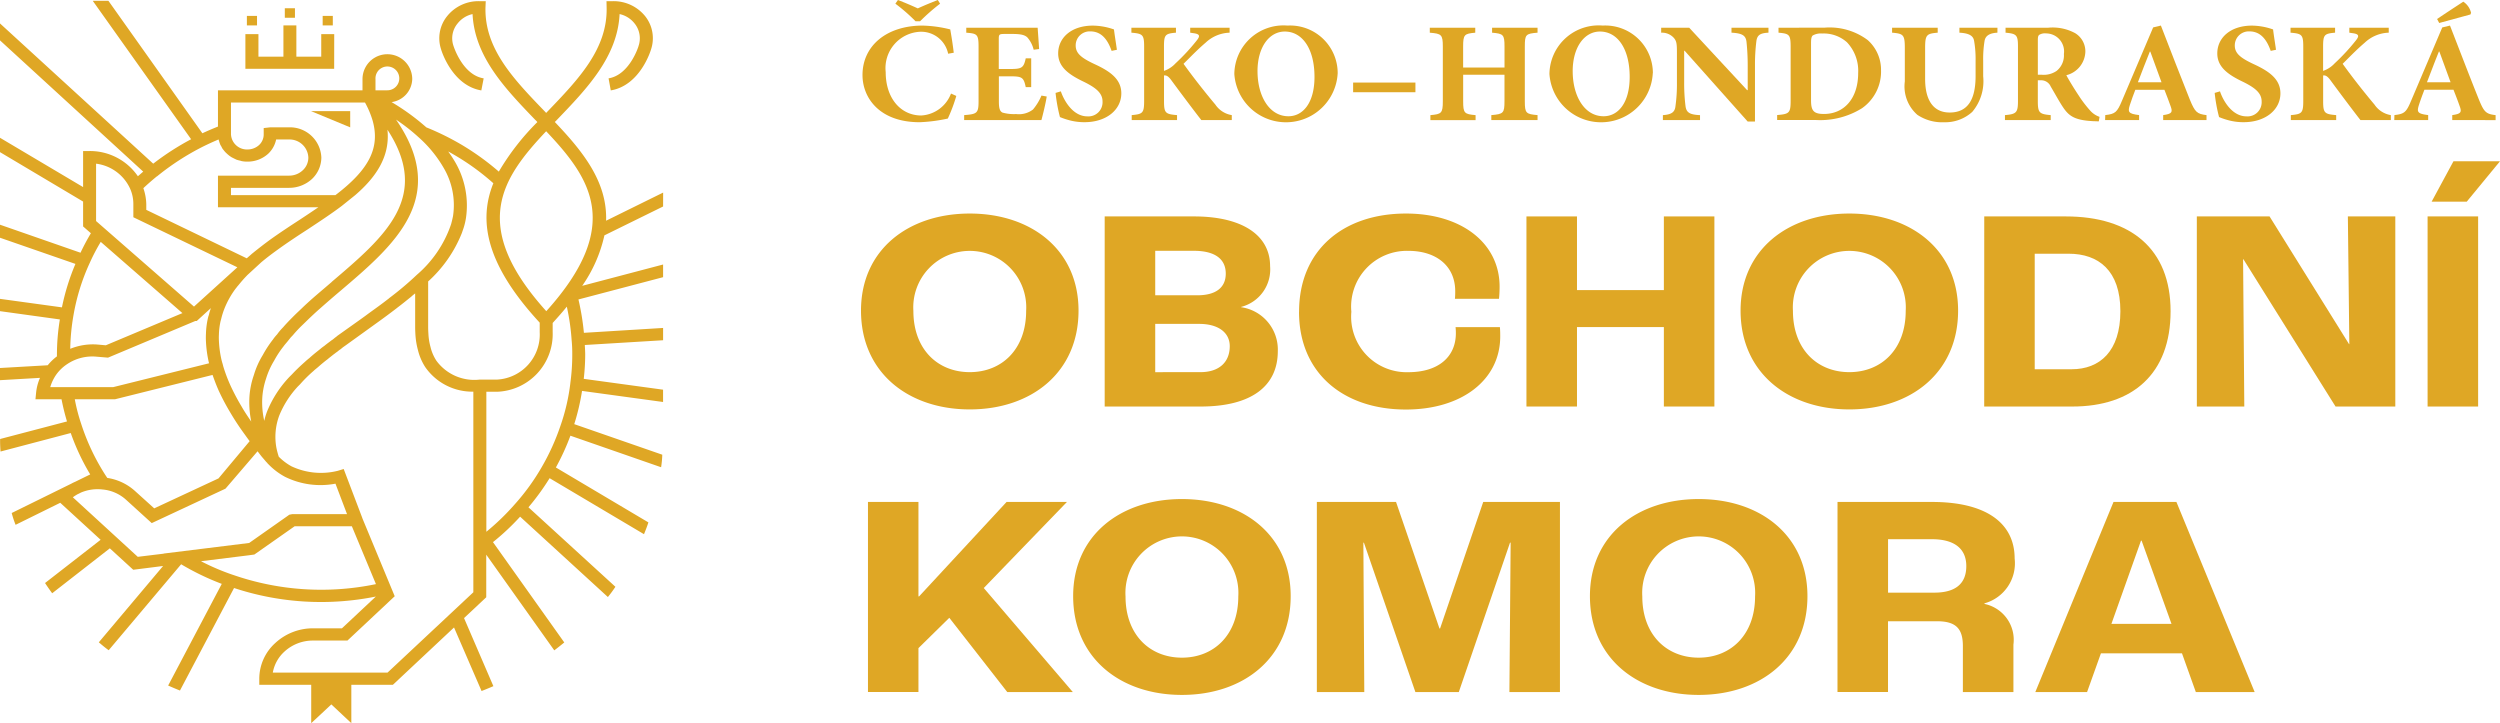 <svg xmlns="http://www.w3.org/2000/svg" xmlns:xlink="http://www.w3.org/1999/xlink" width="170.902" height="49.436" viewBox="0 0 170.902 49.436">
  <defs>
    <clipPath id="clip-path">
      <rect id="Rectangle_5" data-name="Rectangle 5" width="170.902" height="49.436" fill="none"/>
    </clipPath>
  </defs>
  <g id="Group_2" data-name="Group 2" transform="translate(0 0)">
    <g id="Group_1" data-name="Group 1" transform="translate(0 0)" clip-path="url(#clip-path)">
      <path id="Path_1" data-name="Path 1" d="M72.84,6.558a10.908,10.908,0,0,1-.58,1.546,10.833,10.833,0,0,1-1.927.251c-2.756,0-3.906-1.68-3.906-3.225,0-1.992,1.638-3.381,4.114-3.381a8.577,8.577,0,0,1,1.885.262c.093.534.166.981.239,1.593l-.383.068a1.884,1.884,0,0,0-1.938-1.5,2.488,2.488,0,0,0-2.331,2.759c0,1.787,1.025,2.964,2.435,2.964a2.32,2.32,0,0,0,2.03-1.5ZM71.731.252a14.056,14.056,0,0,0-1.368,1.2h-.311a12.04,12.04,0,0,0-1.378-1.2L68.851,0c.477.185.912.37,1.357.573C70.654.37,71.1.185,71.576,0Z" transform="translate(-7.466 0)" fill="#dfa725"/>
      <path id="Path_2" data-name="Path 2" d="M79.9,6.979c-.062.437-.28,1.321-.362,1.612H74.257v-.34c.88-.068.984-.127.984-.952V3.568c0-.845-.1-.893-.84-.951v-.34h4.88c.011.176.062.855.1,1.457l-.373.048a2,2,0,0,0-.425-.836c-.177-.175-.456-.243-1.036-.243h-.5c-.383,0-.424.02-.424.34V5.1h.694c.87,0,1-.049,1.149-.729h.374V6.337h-.374c-.145-.7-.269-.738-1.149-.738H76.63v1.68c0,.457.041.7.249.8a2.889,2.889,0,0,0,.932.1,1.571,1.571,0,0,0,1.15-.311,3.674,3.674,0,0,0,.58-.952Z" transform="translate(-8.346 -0.382)" fill="#dfa725"/>
      <path id="Path_3" data-name="Path 3" d="M85.128,3.831c-.217-.612-.6-1.332-1.45-1.332a.956.956,0,0,0-1.006.963c0,.534.374.845,1.285,1.272,1.088.5,1.834,1.04,1.834,2,0,1.107-1,1.972-2.517,1.972a3.907,3.907,0,0,1-1.047-.136,4.96,4.96,0,0,1-.631-.214,11.1,11.1,0,0,1-.3-1.651l.362-.107c.208.622.819,1.71,1.813,1.71a.966.966,0,0,0,1.036-1.02c0-.573-.455-.932-1.232-1.321-1.068-.505-1.8-1.03-1.8-1.963,0-1.069.9-1.9,2.373-1.9a4.462,4.462,0,0,1,1.441.262c.042.36.114.787.2,1.389Z" transform="translate(-9.137 -0.353)" fill="#dfa725"/>
      <path id="Path_4" data-name="Path 4" d="M91.917,8.591c-.446-.573-1.306-1.71-2.041-2.711-.217-.3-.352-.359-.509-.34V7.289c0,.826.094.894.891.962v.34h-3.1v-.34c.746-.068.85-.136.85-.962V3.578c0-.826-.094-.895-.871-.962v-.34h3.046v.34c-.736.067-.819.136-.819.962V5.229a1.914,1.914,0,0,0,.788-.514,13.941,13.941,0,0,0,1.45-1.565c.249-.31.228-.447-.259-.505l-.186-.029v-.34h2.694v.34a2.5,2.5,0,0,0-1.637.681c-.612.524-1.046.99-1.513,1.447.663.922,1.43,1.9,2.176,2.788A1.669,1.669,0,0,0,94,8.251v.34Z" transform="translate(-9.794 -0.382)" fill="#dfa725"/>
      <path id="Path_5" data-name="Path 5" d="M102.131,5.336a3.539,3.539,0,0,1-7.066.077A3.361,3.361,0,0,1,98.7,2.1a3.256,3.256,0,0,1,3.43,3.236M96.65,5.229c0,1.661.787,3.07,2.113,3.07.984,0,1.782-.9,1.782-2.691,0-1.933-.84-3.1-2.031-3.1-1.046,0-1.865,1.04-1.865,2.721" transform="translate(-10.685 -0.352)" fill="#dfa725"/>
      <rect id="Rectangle_1" data-name="Rectangle 1" width="4.259" height="0.661" transform="translate(92.501 5.644)" fill="#dfa725"/>
      <path id="Path_6" data-name="Path 6" d="M117.485,2.616c-.809.067-.87.126-.87.952v3.74c0,.816.083.874.87.943v.34h-3.16v-.34c.829-.069.9-.137.9-.953V5.492H112.4V7.3c0,.826.083.884.849.953v.34H110.16v-.34c.756-.069.85-.127.85-.953V3.569c0-.826-.094-.885-.891-.952v-.34h3.108v.34c-.746.067-.829.126-.829.952V5h2.829V3.569c0-.826-.083-.885-.85-.952v-.34h3.108Z" transform="translate(-12.377 -0.382)" fill="#dfa725"/>
      <path id="Path_7" data-name="Path 7" d="M126.4,5.336a3.539,3.539,0,0,1-7.066.077A3.361,3.361,0,0,1,122.975,2.1a3.256,3.256,0,0,1,3.43,3.236m-5.481-.107c0,1.661.787,3.07,2.113,3.07.984,0,1.782-.9,1.782-2.691,0-1.933-.84-3.1-2.031-3.1-1.046,0-1.865,1.04-1.865,2.721" transform="translate(-13.413 -0.352)" fill="#dfa725"/>
      <path id="Path_8" data-name="Path 8" d="M135.274,2.616c-.559.029-.777.156-.829.6a12.906,12.906,0,0,0-.093,1.612V8.689h-.5l-4.31-4.839h-.031V6.036A12.73,12.73,0,0,0,129.6,7.61c.052.428.228.612.995.642v.34h-2.539v-.34c.58-.039.818-.195.86-.613a10.751,10.751,0,0,0,.1-1.6V4.006c0-.632-.021-.816-.217-1.04a1.091,1.091,0,0,0-.86-.349v-.34h1.916l3.958,4.266h.042V4.831a15.729,15.729,0,0,0-.083-1.593c-.052-.418-.27-.583-1.026-.622v-.34h2.528Z" transform="translate(-14.38 -0.382)" fill="#dfa725"/>
      <path id="Path_9" data-name="Path 9" d="M140.089,2.275a4.346,4.346,0,0,1,2.973.846,2.717,2.717,0,0,1,.912,2.059,3.06,3.06,0,0,1-1.3,2.6,5.409,5.409,0,0,1-3.139.807h-2.663v-.34c.818-.068.922-.136.922-.963V3.577c0-.836-.093-.894-.829-.961v-.34Zm-.9,4.956c0,.7.155.942.881.942,1.389,0,2.341-1.069,2.341-2.8a2.841,2.841,0,0,0-.766-2.1,2.387,2.387,0,0,0-1.689-.6,1.131,1.131,0,0,0-.653.136c-.093.087-.114.253-.114.534Z" transform="translate(-15.385 -0.382)" fill="#dfa725"/>
      <path id="Path_10" data-name="Path 10" d="M152.924,2.616c-.57.029-.829.233-.88.573a7.5,7.5,0,0,0-.093,1.352V5.6a3.254,3.254,0,0,1-.746,2.43,2.742,2.742,0,0,1-1.917.709,3.049,3.049,0,0,1-1.834-.505,2.579,2.579,0,0,1-.86-2.283V3.666c0-.915-.1-.982-.871-1.05v-.34h3.119v.34c-.756.067-.86.135-.86,1.05V5.774c0,1.457.56,2.3,1.678,2.3,1.233,0,1.772-.874,1.772-2.5V4.541a7.166,7.166,0,0,0-.1-1.352c-.052-.34-.3-.534-1.006-.573v-.34h2.6Z" transform="translate(-16.379 -0.382)" fill="#dfa725"/>
      <path id="Path_11" data-name="Path 11" d="M160.831,8.679c-.062,0-.186-.01-.311-.01-1.306-.058-1.71-.33-2.124-.942-.27-.4-.549-.923-.85-1.428a.709.709,0,0,0-.683-.428h-.2V7.289c0,.8.1.894.881.962v.34h-3.128v-.34c.777-.068.89-.166.89-.962V3.559c0-.777-.093-.875-.849-.942v-.34h2.911a3.232,3.232,0,0,1,1.844.37,1.454,1.454,0,0,1,.7,1.292,1.71,1.71,0,0,1-1.3,1.584c.145.281.539.932.839,1.379a8.209,8.209,0,0,0,.8,1.05,1.519,1.519,0,0,0,.632.418Zm-3.9-3.187a1.559,1.559,0,0,0,1.015-.262,1.357,1.357,0,0,0,.5-1.156,1.233,1.233,0,0,0-1.222-1.408.73.73,0,0,0-.466.1c-.073.058-.094.155-.094.359V5.492Z" transform="translate(-17.356 -0.382)" fill="#dfa725"/>
      <path id="Path_12" data-name="Path 12" d="M166.1,8.561v-.34c.612-.088.663-.2.5-.632-.1-.292-.259-.7-.415-1.1h-1.989c-.115.3-.249.651-.374,1.04-.145.466-.124.6.632.69v.34H162.13l.011-.34c.684-.078.809-.185,1.15-1l2.124-4.993.528-.127c.663,1.7,1.306,3.391,1.979,5.062.352.856.486.981,1.14,1.06v.34Zm-.881-4.683h-.031c-.29.709-.549,1.408-.818,2.1h1.616Z" transform="translate(-18.223 -0.352)" fill="#dfa725"/>
      <path id="Path_13" data-name="Path 13" d="M174.4,3.831c-.217-.612-.6-1.332-1.45-1.332a.957.957,0,0,0-1.006.963c0,.534.375.845,1.285,1.272,1.088.5,1.834,1.04,1.834,2,0,1.107-1,1.972-2.517,1.972a3.912,3.912,0,0,1-1.047-.136,4.889,4.889,0,0,1-.63-.214,10.967,10.967,0,0,1-.3-1.651l.363-.107c.207.622.818,1.71,1.813,1.71a.966.966,0,0,0,1.035-1.02c0-.573-.455-.932-1.232-1.321-1.068-.505-1.8-1.03-1.8-1.963,0-1.069.9-1.9,2.373-1.9a4.475,4.475,0,0,1,1.441.262c.041.36.113.787.2,1.389Z" transform="translate(-19.172 -0.353)" fill="#dfa725"/>
      <path id="Path_14" data-name="Path 14" d="M181.191,8.591c-.446-.573-1.306-1.71-2.041-2.711-.217-.3-.352-.359-.509-.34V7.289c0,.826.094.894.891.962v.34h-3.1v-.34c.746-.068.85-.136.85-.962V3.578c0-.826-.094-.895-.871-.962v-.34h3.046v.34c-.736.067-.819.136-.819.962V5.229a1.914,1.914,0,0,0,.788-.514,13.941,13.941,0,0,0,1.45-1.565c.249-.31.228-.447-.259-.505l-.186-.029v-.34h2.694v.34a2.5,2.5,0,0,0-1.637.681c-.612.524-1.046.99-1.513,1.447.663.922,1.43,1.9,2.176,2.788a1.669,1.669,0,0,0,1.118.719v.34Z" transform="translate(-19.829 -0.382)" fill="#dfa725"/>
      <path id="Path_15" data-name="Path 15" d="M188.364,8.232v-.34c.612-.088.663-.2.5-.632-.1-.292-.259-.7-.415-1.1h-1.989c-.115.3-.249.651-.374,1.04-.145.466-.124.6.632.69v.34H184.4l.011-.34c.684-.078.809-.185,1.15-1L187.681,1.9l.528-.127c.663,1.7,1.306,3.391,1.979,5.062.352.856.487.981,1.14,1.06v.34Zm-.881-4.683h-.031c-.29.708-.549,1.408-.818,2.1h1.616Zm2.124-2.536-2.135.583-.145-.272c.59-.4,1.212-.807,1.793-1.185A1.265,1.265,0,0,1,189.65.9Z" transform="translate(-20.726 -0.024)" fill="#dfa725"/>
      <path id="Path_16" data-name="Path 16" d="M66.312,24.175c0-4.167,3.244-6.636,7.435-6.636s7.435,2.469,7.435,6.636c0,4.246-3.243,6.754-7.435,6.754s-7.435-2.509-7.435-6.754m11.289.019a3.862,3.862,0,1,0-7.709,0c0,2.627,1.664,4.187,3.855,4.187s3.854-1.56,3.854-4.187" transform="translate(-7.453 -2.941)" fill="#dfa725"/>
      <path id="Path_17" data-name="Path 17" d="M85.08,17.776h6.108c3.265,0,5.2,1.263,5.2,3.4a2.646,2.646,0,0,1-1.979,2.785v.02a2.928,2.928,0,0,1,2.506,3c0,2.39-1.79,3.791-5.286,3.791H85.08Zm6.34,5.391c1.242,0,1.937-.513,1.937-1.481s-.695-1.56-2.19-1.56H88.535v3.04Zm.21,5.254c1.263,0,2-.672,2-1.777,0-.909-.759-1.521-2.085-1.521H88.535v3.3Z" transform="translate(-9.563 -2.981)" fill="#dfa725"/>
      <path id="Path_18" data-name="Path 18" d="M100.052,24.253c0-4.226,3.033-6.714,7.308-6.714,3.791,0,6.4,2.015,6.4,5,0,.3-.02.651-.042.829h-3.012c.02-.217.02-.414.02-.514,0-1.757-1.326-2.764-3.2-2.764a3.813,3.813,0,0,0-3.9,4.167,3.792,3.792,0,0,0,3.9,4.127c2.022,0,3.244-1.026,3.244-2.666a3.8,3.8,0,0,0-.021-.414h3.032c.022.256.022.474.022.633,0,2.981-2.634,5-6.446,5-4.275,0-7.308-2.489-7.308-6.676" transform="translate(-11.246 -2.941)" fill="#dfa725"/>
      <path id="Path_19" data-name="Path 19" d="M117.563,17.776h3.455v5.036h5.939V17.776h3.454V30.771h-3.454V25.34h-5.939v5.431h-3.455Z" transform="translate(-13.214 -2.981)" fill="#dfa725"/>
      <path id="Path_20" data-name="Path 20" d="M134.054,24.175c0-4.167,3.244-6.636,7.435-6.636s7.435,2.469,7.435,6.636c0,4.246-3.243,6.754-7.435,6.754s-7.435-2.509-7.435-6.754m11.289.019a3.862,3.862,0,1,0-7.709,0c0,2.627,1.664,4.187,3.855,4.187s3.854-1.56,3.854-4.187" transform="translate(-15.067 -2.941)" fill="#dfa725"/>
      <path id="Path_21" data-name="Path 21" d="M152.822,17.776H158.4c4.422,0,7.16,2.212,7.16,6.478,0,4.286-2.591,6.518-6.718,6.518h-6.023ZM158.8,28.223c1.916,0,3.328-1.224,3.328-3.969,0-2.784-1.5-3.929-3.538-3.929h-2.318v7.9Z" transform="translate(-17.177 -2.981)" fill="#dfa725"/>
      <path id="Path_22" data-name="Path 22" d="M169.194,17.776h4.971l5.434,8.729h.02l-.1-8.729h3.243V30.771h-4.086l-6.3-10.072h-.02l.083,10.072h-3.243Z" transform="translate(-19.017 -2.981)" fill="#dfa725"/>
      <path id="Path_23" data-name="Path 23" d="M186.967,17.016h3.455V30.011h-3.455Zm1.769-3.771h3.18l-2.274,2.764h-2.4Z" transform="translate(-21.015 -2.221)" fill="#dfa725"/>
      <path id="Path_24" data-name="Path 24" d="M66.849,41.228H70.3v6.458h.042l5.982-6.458h4.127l-5.686,5.884,6.086,7.11H76.37l-3.96-5.075L70.3,51.22v3H66.849Z" transform="translate(-7.514 -6.914)" fill="#dfa725"/>
      <path id="Path_25" data-name="Path 25" d="M82.652,47.626c0-4.167,3.244-6.636,7.435-6.636s7.435,2.469,7.435,6.636c0,4.246-3.243,6.753-7.435,6.753s-7.435-2.508-7.435-6.753m11.289.019a3.862,3.862,0,1,0-7.709,0c0,2.626,1.664,4.187,3.855,4.187s3.854-1.561,3.854-4.187" transform="translate(-9.29 -6.874)" fill="#dfa725"/>
      <path id="Path_26" data-name="Path 26" d="M101.42,41.228h5.413l2.969,8.65h.042l2.949-8.65h5.245V54.222h-3.455l.084-10.209h-.043l-3.5,10.209h-2.969l-3.517-10.209H104.6l.063,10.209H101.42Z" transform="translate(-11.399 -6.914)" fill="#dfa725"/>
      <path id="Path_27" data-name="Path 27" d="M122.452,47.626c0-4.167,3.244-6.636,7.435-6.636s7.434,2.469,7.434,6.636c0,4.246-3.242,6.753-7.434,6.753s-7.435-2.508-7.435-6.753m11.289.019a3.862,3.862,0,1,0-7.709,0c0,2.626,1.664,4.187,3.855,4.187s3.854-1.561,3.854-4.187" transform="translate(-13.763 -6.874)" fill="#dfa725"/>
      <path id="Path_28" data-name="Path 28" d="M141.521,41.228h6.465c3.665,0,5.644,1.422,5.644,3.87a2.838,2.838,0,0,1-2.064,3.061v.04a2.507,2.507,0,0,1,1.98,2.784v3.239h-3.455V51.083c0-1.185-.462-1.7-1.769-1.7h-3.349v4.837h-3.454Zm6.614,6.2c1.453,0,2.19-.612,2.19-1.817,0-1.145-.758-1.837-2.358-1.837h-2.991v3.654Z" transform="translate(-15.907 -6.914)" fill="#dfa725"/>
      <path id="Path_29" data-name="Path 29" d="M166.78,51.575h-5.54l-.947,2.647h-3.538L162.1,41.227h4.3l5.349,12.995h-4.022Zm-.716-2.014-2.043-5.687h-.042l-2.022,5.687Z" transform="translate(-17.619 -6.914)" fill="#dfa725"/>
      <rect id="Rectangle_2" data-name="Rectangle 2" width="0.693" height="0.65" transform="translate(22.058 1.087)" fill="#dfa725"/>
      <rect id="Rectangle_3" data-name="Rectangle 3" width="0.693" height="0.65" transform="translate(16.877 1.087)" fill="#dfa725"/>
      <rect id="Rectangle_4" data-name="Rectangle 4" width="0.693" height="0.65" transform="translate(19.47 0.564)" fill="#dfa725"/>
      <path id="Path_30" data-name="Path 30" d="M28.59,9.371a8.46,8.46,0,0,1,1.757,2.147,5,5,0,0,1,.621,3.271c-.036.183-.08.358-.124.524l-.036.108A7.875,7.875,0,0,1,28.5,18.793a21.225,21.225,0,0,1-1.917,1.615v.008a.122.122,0,0,1-.036.025c-.444.35-.914.682-1.385,1.024l-.213.158-.3.216-1.58,1.124a1.693,1.693,0,0,1-.169.133l-.151.125a1.27,1.27,0,0,0-.133.092l-.266.2c-.053.042-.107.083-.133.108-.1.075-.2.141-.284.216l-.124.1c-.24.191-.47.375-.666.558-.08.058-.151.125-.222.183l-.1.092c-.337.3-.621.574-.861.832l-.142.141a7.524,7.524,0,0,0-1.553,2.38,4.613,4.613,0,0,0-.2.658,5.713,5.713,0,0,1-.142-1.432,5.1,5.1,0,0,1,.266-1.457,5.311,5.311,0,0,1,.55-1.223,6.613,6.613,0,0,1,.639-.974c.071-.1.151-.191.257-.316l.24-.3.151-.158a8.567,8.567,0,0,1,.639-.682c.2-.191.391-.383.586-.566.213-.2.417-.391.639-.583.453-.4.914-.8,1.376-1.19,3.692-3.138,7.491-6.375,3.808-11.711A12.723,12.723,0,0,1,28.59,9.371m-5.911,9.913c-.462.4-.932.791-1.385,1.19-.222.2-.444.4-.657.608-.2.191-.408.383-.63.608-.2.2-.4.408-.586.616l-.071.083a3.774,3.774,0,0,0-.408.483,2.815,2.815,0,0,0-.284.35,7.592,7.592,0,0,0-.692,1.057,5.684,5.684,0,0,0-.612,1.373,5.6,5.6,0,0,0-.311,1.673,6.7,6.7,0,0,0,.133,1.506c-.249-.366-.479-.707-.657-1.024a15.035,15.035,0,0,1-.763-1.44l-.044-.1a10.4,10.4,0,0,1-.453-1.223c-.018-.083-.044-.175-.071-.258l-.044-.166a7.155,7.155,0,0,1-.178-1.3,3.938,3.938,0,0,1,0-.458,4.612,4.612,0,0,1,.115-.907l.036-.125a5.14,5.14,0,0,1,.213-.691,6.018,6.018,0,0,1,.772-1.39c.036-.042.062-.075.124-.158l.08-.092c.169-.208.346-.416.533-.608l.062-.067.95-.874c.364-.308.754-.6,1.145-.882.657-.474,1.349-.932,2.033-1.373.79-.524,1.607-1.057,2.334-1.606l.923-.741c1.331-1.149,2.4-2.572,2.2-4.47,3,4.594-.151,7.291-3.808,10.4M25.669,5.418a.814.814,0,1,1,.808.766h-.808Zm-9.879,1.6h9.16a6.15,6.15,0,0,1,.524,1.24c.515,1.839-.222,3.329-2.547,5.094H15.79v-.5h3.968a2.3,2.3,0,0,0,1.571-.608,2.038,2.038,0,0,0,.639-1.457,2.15,2.15,0,0,0-2.21-2.072H18.471l-.444.05V9.18a.99.99,0,0,1-.311.741,1.176,1.176,0,0,1-.8.308A1.089,1.089,0,0,1,15.79,9.18Zm-5.059,5.052A17.347,17.347,0,0,1,13.9,10.02q.506-.25,1.038-.474l.009.008a.186.186,0,0,0,.018.067,2.379,2.379,0,0,0,.089.266.44.44,0,0,0,.062.108,2.182,2.182,0,0,0,.107.2l.089.108a1.24,1.24,0,0,0,.142.158l.107.1c.053.042.107.092.169.133.036.025.08.05.115.075.071.033.133.067.2.1.044.017.08.042.124.058a2.136,2.136,0,0,0,.249.067c.036.008.071.025.115.033a1.912,1.912,0,0,0,.382.033,2.085,2.085,0,0,0,1.429-.549,1.855,1.855,0,0,0,.533-.965h.879a1.287,1.287,0,0,1,1.323,1.24,1.178,1.178,0,0,1-.382.866,1.354,1.354,0,0,1-.941.366H14.9v2.164h6.861c-.009.008-.027.017-.036.025-.391.266-.79.533-1.207.807-.692.449-1.4.916-2.077,1.4-.382.283-.763.574-1.172.907a.122.122,0,0,1-.036.025l-.053.05-.275.241c-.009.008-.027.017-.036.033L10,14.357v-.383a3.584,3.584,0,0,0-.2-1.1c.275-.258.577-.524.923-.807M6.568,11.2a2.965,2.965,0,0,1,2.326,1.706,2.584,2.584,0,0,1,.222,1.065v.891l7.11,3.421a.008.008,0,0,0-.009.008l-.009.008c-.009.017-.027.025-.036.033l-2.911,2.638L6.568,15.122ZM5.024,21.556a14.331,14.331,0,0,1,1.118-3.587,12.87,12.87,0,0,1,.746-1.423l5.583,4.869-5.237,2.2-.559-.05a4.1,4.1,0,0,0-1.873.291,14.758,14.758,0,0,1,.222-2.3M3.435,26.475a2.923,2.923,0,0,1,.417-.866,2.847,2.847,0,0,1,.754-.716,3.079,3.079,0,0,1,1.988-.5l.79.067,5.965-2.505h.1l.967-.882c-.044.141-.1.291-.133.458l-.044.125a5.475,5.475,0,0,0-.16,1.182,5,5,0,0,0,0,.516,8.1,8.1,0,0,0,.2,1.448l.018.042L7.74,26.475ZM5.548,28.98a12.235,12.235,0,0,1-.435-1.673H7.855l6.675-1.665c.107.3.222.616.373.965l.036.083a15.547,15.547,0,0,0,.8,1.515,17.323,17.323,0,0,0,1,1.515c.1.141.213.3.328.449l-2.13,2.547-4.394,2.047-1.3-1.174a3.635,3.635,0,0,0-1.908-.907c-.062-.092-.124-.183-.186-.283A14.977,14.977,0,0,1,5.548,28.98m5.645,8.872v.008l-1.775.216-4.438-4.07a2.85,2.85,0,0,1,.337-.216c.062-.025.124-.058.2-.1a2.919,2.919,0,0,1,1.5-.216,2.748,2.748,0,0,1,1.607.707l1.749,1.59,5.042-2.355,2.192-2.555c.1.125.178.233.284.366l.222.258a1.582,1.582,0,0,0,.169.183l.018.042h.009l.053.05a4.6,4.6,0,0,0,1.127.849,5.468,5.468,0,0,0,3.444.466l.79,2.081H19.989l-.213.042-.115.083-2.627,1.848Zm4.731,1.457a15.626,15.626,0,0,1-2.184-.932l3.222-.4.426-.058,2.752-1.931h3.914L25.7,39.942a18.381,18.381,0,0,1-9.772-.633m16.43,1.19-5.867,5.493H18.649a2.544,2.544,0,0,1,.79-1.432A2.869,2.869,0,0,1,21.4,43.8h2.352l3.231-3.03-2.21-5.327v-.008l-1.278-3.363-.408.125a4.736,4.736,0,0,1-3.16-.308,3.789,3.789,0,0,1-.87-.658,5.421,5.421,0,0,1-.16-.6,4.159,4.159,0,0,1,.2-2.231,6.558,6.558,0,0,1,1.26-1.964l.151-.15a9.436,9.436,0,0,1,.914-.907l.1-.092c.062-.05.124-.1.213-.175.169-.15.337-.291.524-.441l.142-.108c.115-.1.24-.191.382-.308l.124-.092a.019.019,0,0,0,.018-.017l.142-.1a2.091,2.091,0,0,1,.222-.166l.151-.125c.071-.05.142-.1.2-.141l2.068-1.49c.479-.341.95-.691,1.438-1.065l.018-.017c.346-.258.657-.516.959-.757.044-.05.107-.092.151-.133.036-.025.071-.058.107-.083v2.305c0,.175.009.35.018.524a5.213,5.213,0,0,0,.169,1.032,3.814,3.814,0,0,0,.506,1.182,3.92,3.92,0,0,0,3.284,1.673Zm.444-14.54a3.216,3.216,0,0,1-2.965-1.282,2.957,2.957,0,0,1-.408-.949,4.154,4.154,0,0,1-.142-.882c-.009-.15-.018-.316-.018-.474V19.251a8.912,8.912,0,0,0,2.3-3.3l.124-.358a4.638,4.638,0,0,0,.16-.674,5.89,5.89,0,0,0-.71-3.779,7.763,7.763,0,0,0-.453-.7c-.018-.025-.027-.05-.044-.075.142.083.293.166.435.25a16.326,16.326,0,0,1,2.645,1.923c-1,2.48-.6,5.452,3.169,9.53v.649A3.087,3.087,0,0,1,34,25.959Zm6.187.25a13.659,13.659,0,0,1-.683,2.93,15.418,15.418,0,0,1-1.26,2.78,14.971,14.971,0,0,1-1.846,2.555,16.2,16.2,0,0,1-1.953,1.889V26.791H34a3.943,3.943,0,0,0,3.781-4.078v-.624c.346-.383.675-.749.967-1.115a15.246,15.246,0,0,1,.328,2.272,9.4,9.4,0,0,1,.044,1,14.243,14.243,0,0,1-.133,1.964m-1.642-4.927c-5.3-5.876-3.009-9.114-.009-12.3,3.018,3.188,5.308,6.425.009,12.3m7.988-8.107-3.9,1.923c.089-2.688-1.624-4.769-3.506-6.75.053-.05.107-.1.151-.15C40.111,6.084,42.214,3.9,42.356.973a1.788,1.788,0,0,1,1.03.649,1.615,1.615,0,0,1,.266,1.531c0,.025-.612,1.981-2.05,2.214l.151.824c2-.333,2.725-2.705,2.752-2.8a2.419,2.419,0,0,0-.4-2.272A2.775,2.775,0,0,0,41.913.091H41.46l.009.424c.071,2.838-1.926,4.919-4.047,7.125-.027.025-.053.058-.089.092a.9.9,0,0,0-.08-.092c-2.13-2.206-4.136-4.286-4.065-7.125l.018-.424h-.462A2.745,2.745,0,0,0,30.56,1.123a2.4,2.4,0,0,0-.408,2.256c.027.108.763,2.48,2.752,2.813l.16-.824C31.616,5.135,31.013,3.179,31,3.146a1.583,1.583,0,0,1,.275-1.523,1.788,1.788,0,0,1,1.03-.649c.142,2.93,2.246,5.11,4.278,7.224a1.311,1.311,0,0,1,.151.158A16.793,16.793,0,0,0,34.1,11.743,17.626,17.626,0,0,0,31.545,9.9a18.213,18.213,0,0,0-2.4-1.182A15.466,15.466,0,0,0,26.77,6.991a1.634,1.634,0,0,0,1.411-1.573,1.7,1.7,0,0,0-3.4,0v.766H14.9v2.48c-.355.141-.71.291-1.065.458L7.411.066H6.364L6.346.074l6.719,9.455A18.164,18.164,0,0,0,10.474,11.2L0,1.614V2.771l9.79,8.972-.364.316a3.969,3.969,0,0,0-3.3-1.723H5.681V12.8L0,9.429v.982l5.681,3.379v1.7l.533.466a14.918,14.918,0,0,0-.71,1.332L0,15.372v.891l5.157,1.789a15.423,15.423,0,0,0-.923,2.971L0,20.441v.841l4.092.566a14.935,14.935,0,0,0-.2,2.4v.125a3.508,3.508,0,0,0-.63.608L0,25.168V26l2.734-.158a3.379,3.379,0,0,0-.266,1.015l-.044.449H4.207a15.116,15.116,0,0,0,.373,1.515l-4.571,1.2c-.009.291.009.574.027.857l4.8-1.265a15.409,15.409,0,0,0,1.331,2.83l-1.038.508a2.456,2.456,0,0,0-.257.125L.8,35.081a6.639,6.639,0,0,0,.266.807l3.053-1.506,2.76,2.53-3.8,2.955c.16.241.32.474.488.7l3.941-3.071,1.6,1.465,2.041-.258L6.755,43.92c.222.191.444.375.675.541l4.953-5.876a17.555,17.555,0,0,0,2.778,1.34l-3.666,6.95c.266.117.533.233.808.341L16,40.208a18.939,18.939,0,0,0,9.693.583l-2.317,2.172H21.4a3.786,3.786,0,0,0-2.592,1.015,3.291,3.291,0,0,0-1.083,2.43v.416h3.55v2.622l.825-.766.55-.516.55.516.817.766V46.825h2.84l4.181-3.92,1.882,4.345c.275-.108.541-.216.808-.333l-2.006-4.653,1.518-1.423V37.928l4.651,6.542c.231-.175.462-.358.683-.541L33.7,37.071a16.165,16.165,0,0,0,1.855-1.74l6,5.493a8.031,8.031,0,0,0,.515-.7L36.125,34.69A16.417,16.417,0,0,0,37.572,32.7l6.453,3.829c.107-.266.213-.533.3-.807L38,31.968a16.039,16.039,0,0,0,.994-2.172l6.2,2.156a6.847,6.847,0,0,0,.08-.857l-6.018-2.089a15.538,15.538,0,0,0,.533-2.272l5.539.757V26.65l-5.423-.741a14.723,14.723,0,0,0,.1-1.665c0-.216-.018-.433-.027-.649l5.352-.325V22.43l-5.414.333a16.952,16.952,0,0,0-.373-2.281l5.787-1.523v-.866L39.8,19.55A9.7,9.7,0,0,0,41.318,16.1l4.012-1.973Z" transform="translate(0 -0.011)" fill="#dfa725"/>
      <path id="Path_31" data-name="Path 31" d="M24.973,2.683h-.888V4.222h-1.7V2.087H21.5V4.222H19.792V2.683H18.9V5.054h6.069Z" transform="translate(-2.125 -0.35)" fill="#dfa725"/>
      <path id="Path_32" data-name="Path 32" d="M26.633,9.128H23.956l2.677,1.109Z" transform="translate(-2.693 -1.531)" fill="#dfa725"/>
    </g>
  </g>
</svg>
